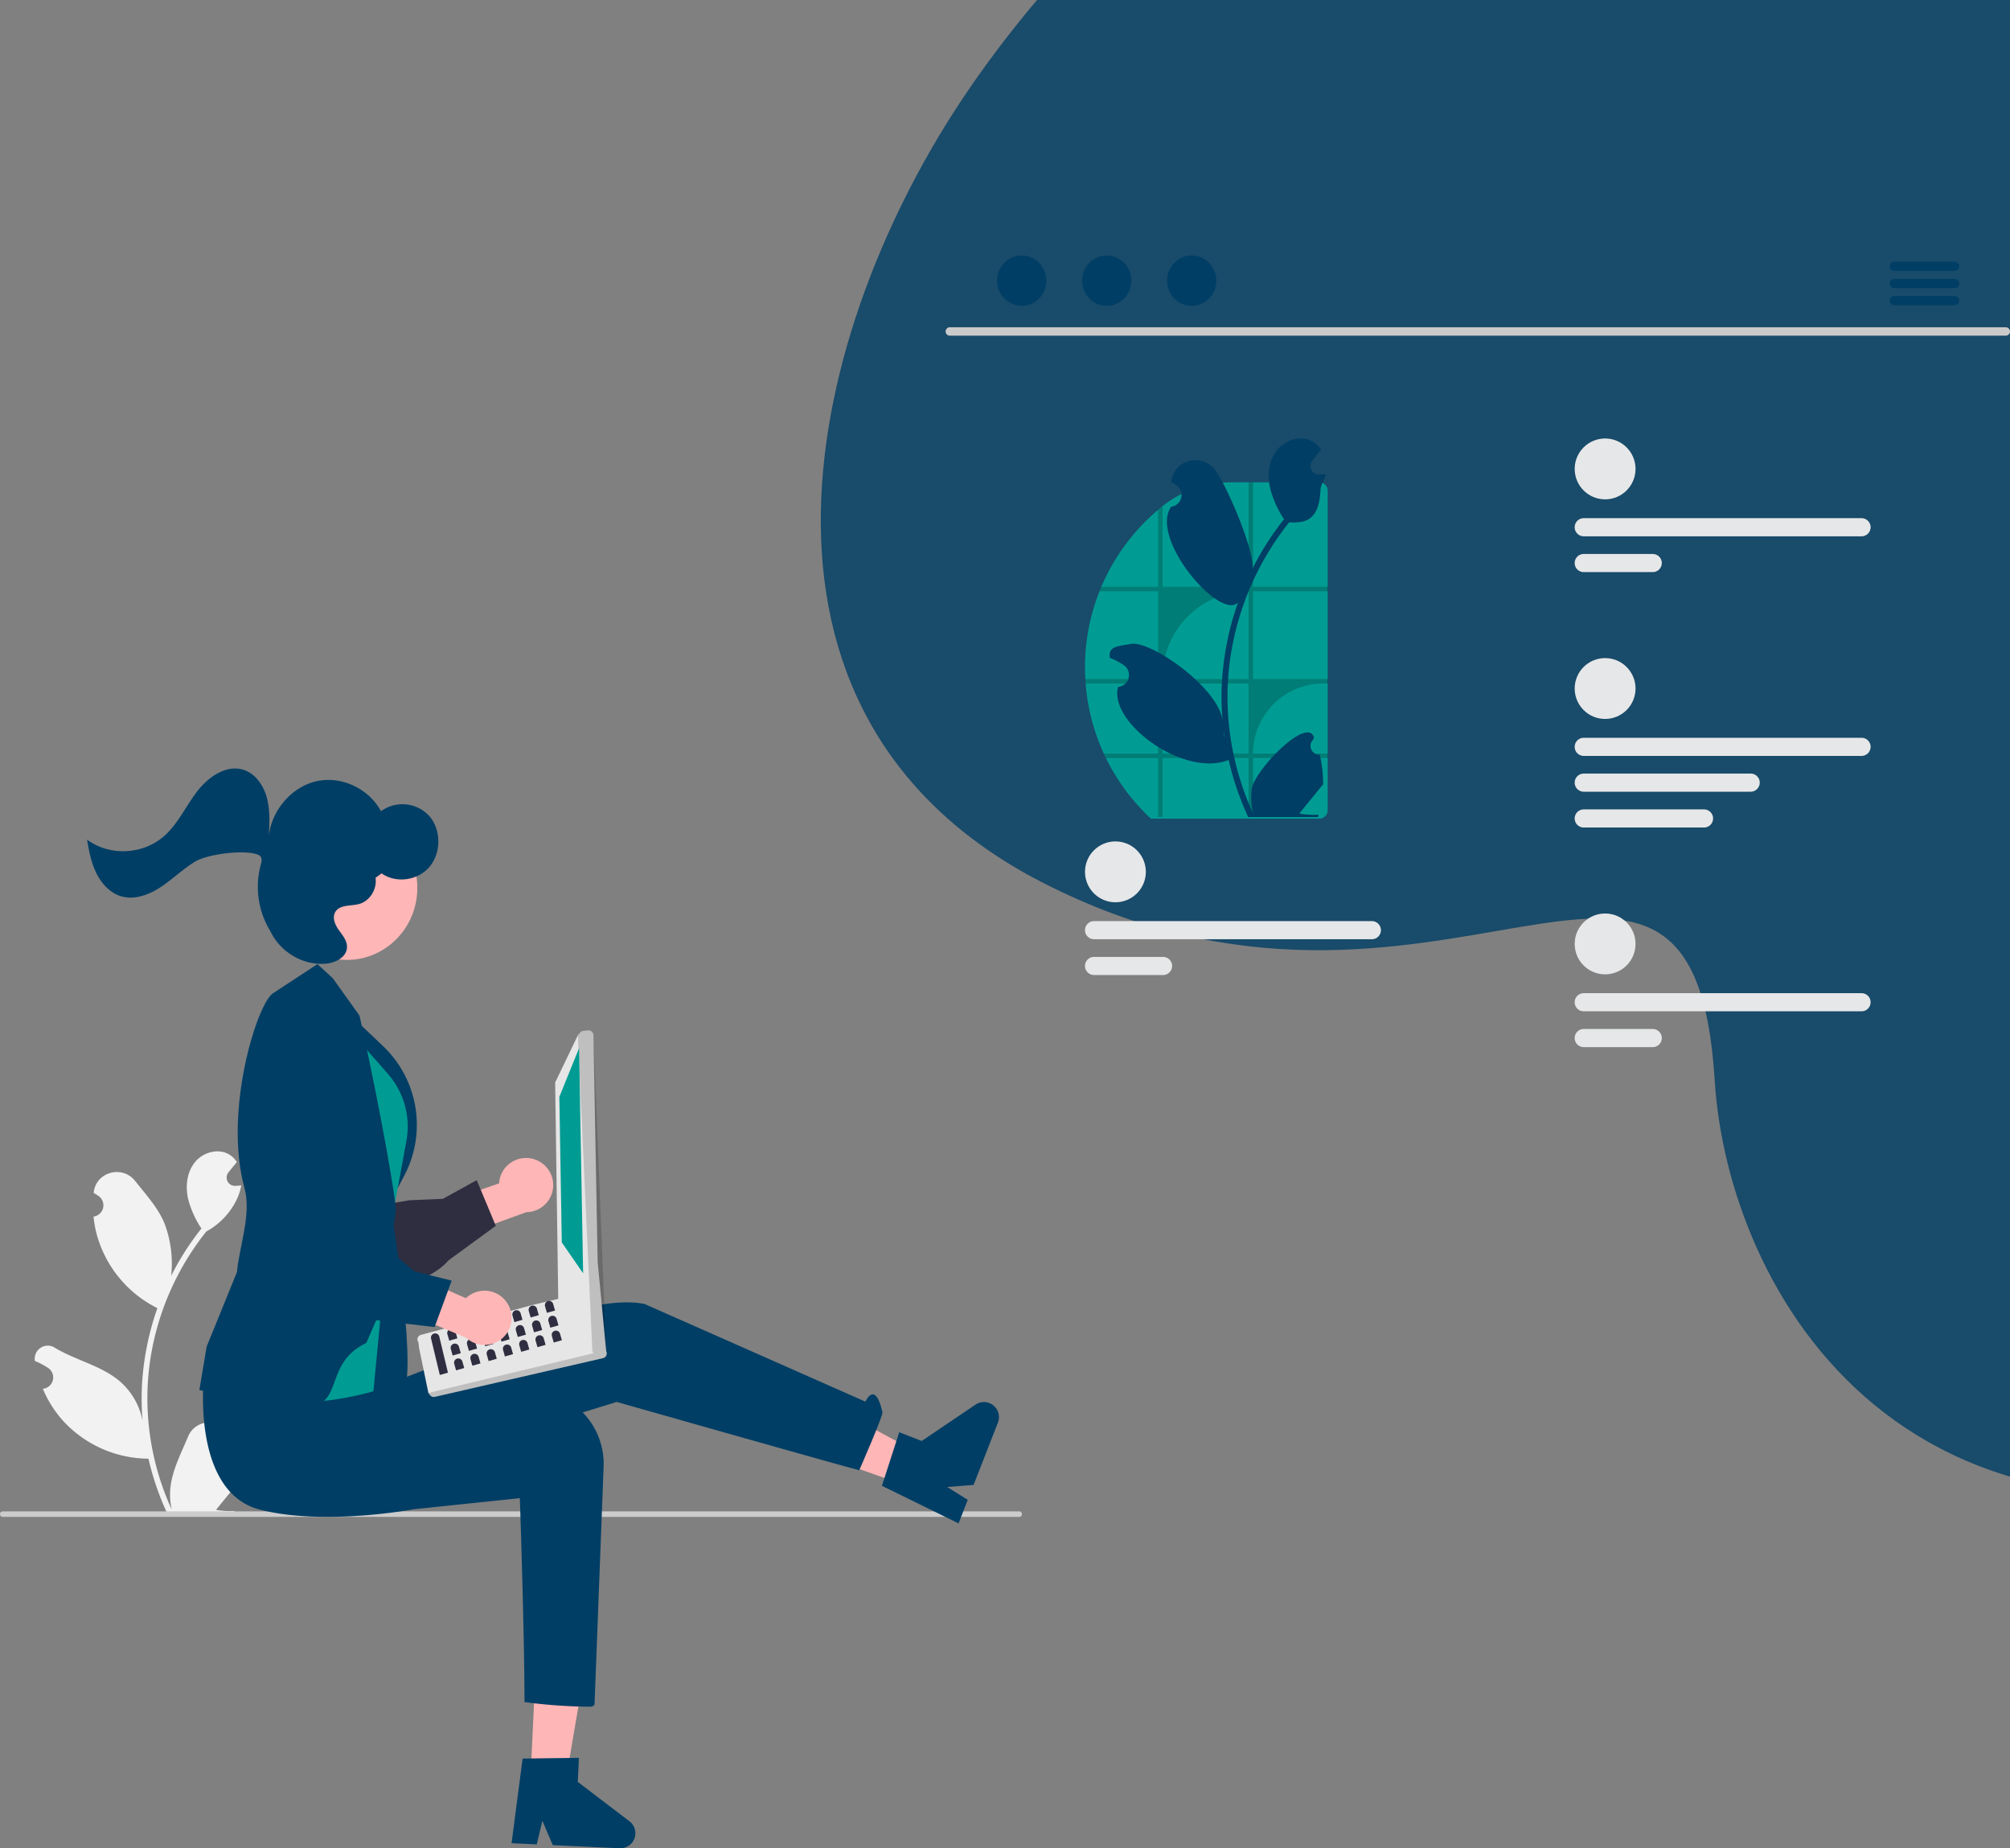 <svg xmlns="http://www.w3.org/2000/svg" xmlns:xlink="http://www.w3.org/1999/xlink" width="960" height="882.573" viewBox="0 0 960 882.573">
  <rect x="0" y="0" width="960" height="882.573" fill="#808080" stroke="none"/>
  <defs>
    <clipPath id="clip-path">
      <rect id="Rectangle_74" data-name="Rectangle 74" width="650" height="731" transform="translate(0.16 -0.178)" fill="#fff" stroke="#707070" stroke-width="1"/>
    </clipPath>
  </defs>
  <g id="Groupe_de_masques_2" data-name="Groupe de masques 2" transform="translate(309.84 0.178)" opacity="0.802" clip-path="url(#clip-path)">
    <path id="Tracé_324" data-name="Tracé 324" d="M1445.418,1008.054c174.858-22.068,182.2-139.9,126.679-205.436-78.677-92.827-150.493-77.712-40.768-230.534,37.25-51.907,51.587-118.2,23.352-175.522-20.3-41.236-62.251-75.128-112.958-87.715-28.19-6.972-58.029-7.437-86.9-12.084s-58.557-14.5-75.379-34.878c-16.206-19.614-17.591-45.419-13.677-69.123,9.345-57,46.177-109.188,49.5-167.082,2.771-48.784-16.316-104.8-57.062-140.291-53.346-46.479-136.333-56.462-209.116-60.05-85.494-4.183-171.669,6.637-252.875,29.077C692.072-116.861,595.891-69.452,510.354-11.726c-76.192,51.443-145.128,111.939-193.79,183.349-77.2,113.055-121.842,297.11,35.248,377.928,189.106,97.289,311.146-71.373,321.415,94.575,6.135,99.316,90.265,254.7,319.721,177.251S1193.6,1039.846,1445.418,1008.054Z" transform="translate(-164.112 -128.503)" fill="#003e65"/>
  </g>
  <g id="Groupe_137" data-name="Groupe 137" transform="translate(0 122)">
    <path id="Tracé_328" data-name="Tracé 328" d="M278.489,637.128a4.011,4.011,0,0,1-2.907-6.953l.275-1.093-.109-.262a10.772,10.772,0,0,0-19.871.074c-3.25,7.828-7.388,15.668-8.407,23.945a31.871,31.871,0,0,0,.559,10.96,127.769,127.769,0,0,1-11.623-53.066,123.322,123.322,0,0,1,.765-13.758q.634-5.617,1.758-11.154a129.249,129.249,0,0,1,25.631-54.779A34.4,34.4,0,0,0,278.867,516.2a26.238,26.238,0,0,0,2.386-7.17c-.7.091-1.4.148-2.1.194l-.662.034-.082,0a3.974,3.974,0,0,1-3.264-6.475l.9-1.11c.457-.571.925-1.13,1.381-1.7a1.98,1.98,0,0,0,.148-.171c.525-.651,1.05-1.29,1.576-1.941a11.493,11.493,0,0,0-3.768-3.642c-5.263-3.083-12.524-.948-16.326,3.813s-4.533,11.44-3.208,17.388a46.057,46.057,0,0,0,6.371,14.2c-.285.365-.582.719-.868,1.085a130.09,130.09,0,0,0-13.577,21.51,54.077,54.077,0,0,0-3.228-25.118c-3.09-7.455-8.882-13.733-13.983-20.178-6.127-7.741-18.69-4.363-19.769,5.45q-.016.142-.031.285,1.136.641,2.225,1.361a5.441,5.441,0,0,1-2.194,9.9l-.111.017a54.148,54.148,0,0,0,1.427,8.095,55.743,55.743,0,0,0,27.755,34.936c.445.228.879.457,1.324.674a132.775,132.775,0,0,0-7.147,33.635,125.938,125.938,0,0,0,.091,20.334l-.034-.24a33.277,33.277,0,0,0-11.36-19.215c-8.742-7.181-21.093-9.826-30.524-15.6a6.245,6.245,0,0,0-9.565,6.076q.019.126.039.252a36.554,36.554,0,0,1,4.1,1.975q1.136.641,2.225,1.361a5.441,5.441,0,0,1-2.194,9.9l-.111.017-.228.034a54.187,54.187,0,0,0,9.967,15.607,55.792,55.792,0,0,0,40.462,17.753h.011a132.737,132.737,0,0,0,8.917,26.031h31.853c.114-.354.217-.719.32-1.073a36.185,36.185,0,0,1-8.814-.525c2.363-2.9,4.727-5.823,7.09-8.723a2,2,0,0,0,.148-.171c1.2-1.484,2.409-2.957,3.608-4.441v0a53.013,53.013,0,0,0-1.553-13.5Z" transform="translate(-166.019 -64.999)" fill="#f2f2f2"/>
    <path id="Tracé_329" data-name="Tracé 329" d="M655.786,648.936a1.317,1.317,0,0,1-1.321,1.321H168.986a1.321,1.321,0,1,1,0-2.642H654.465a1.317,1.317,0,0,1,1.321,1.321Z" transform="translate(-167.665 -47.936)" fill="#ccc"/>
    <path id="Tracé_330" data-name="Tracé 330" d="M400.973,495.979a12.86,12.86,0,0,0-15.83,11.757l-27.754,9.659,1.756,18.3,39-14.19a12.929,12.929,0,0,0,2.826-25.522Z" transform="translate(-146.758 -64.685)" fill="#ffb6b6"/>
    <path id="Tracé_331" data-name="Tracé 331" d="M363.976,551.3C352.94,559,333.5,562.93,307.038,562.75a10.58,10.58,0,0,1-7.8-3.4c-7.08-7.373-6.8-24.2-6.759-25.828l-7.76-29.245c-.166-.447-4.462-12.447-.092-20.827a13.732,13.732,0,0,1,9.132-6.959c16.411-4.355,31.839,39.575,33.8,45.38l23.031-3.922,15.905-.654,16.182-8.932,9.111,21.8L369.24,546.642A28.493,28.493,0,0,1,363.976,551.3Z" transform="translate(-154.991 -66.828)" fill="#2f2e41"/>
    <path id="Tracé_332" data-name="Tracé 332" d="M228.268,660.7l16.965.793,11.131-65.059-25.038-1.17Z" transform="translate(25.155 65.597)" fill="#ffb6b6"/>
    <path id="Tracé_333" data-name="Tracé 333" d="M393.02,753.981l26.893-.347-.537,11.49,24.673,18.8a7.185,7.185,0,0,1-4.69,12.892l-31.928-1.493L402.459,783.7l-2.68,11.265-12.038-.563Z" transform="translate(-143.413 -36.253)" fill="#003e65"/>
    <path id="Tracé_334" data-name="Tracé 334" d="M395.875,533.062l6.18-15.819L343.98,485.876l-29.338,18.44Z" transform="translate(34.673 53.543)" fill="#ffb6b6"/>
    <path id="Tracé_335" data-name="Tracé 335" d="M547.067,640.6l8.278-25.589,10.714,4.186,25.709-17.359a7.185,7.185,0,0,1,10.713,8.569l-11.633,29.771-12.6.991,9.815,6.144-4.386,11.225Z" transform="translate(-125.855 -53.117)" fill="#003e65"/>
    <path id="Tracé_336" data-name="Tracé 336" d="M254.961,597.366s7.046,44.98,40.352,48.311S359.319,634,359.319,634l93.257-28.721s99.192,28.183,115.845,32.624c0,0,11.487-26.072,11.1-27.755-3.542-15.5-8.156-5.013-8.156-5.013L465.9,558.509s-16.653-4.441-45.518,7.771-106.194,41.65-106.194,41.65Z" transform="translate(-158.045 -57.842)" fill="#003e65"/>
    <path id="Tracé_337" data-name="Tracé 337" d="M255.343,590.947s-5.555,53.885,26.889,62.117c30.841,7.825,73.382-.2,73.382-.2l50.715-5.3s2.22,65.164,2.22,97.359a244.516,244.516,0,0,0,31.086,2.22c2.22,0,2.368-1.163,2.368-1.163l4.3-112.623a35.146,35.146,0,0,0-36.364-37.286q-3.591.137-7.534.509c-31.2,2.992-69.932-3.368-69.932-3.368Z" transform="translate(-158.043 -54.181)" fill="#003e65"/>
    <path id="Tracé_338" data-name="Tracé 338" d="M338.319,520.535s13.171,79.65,4.27,86.008-21.108,6.383-21.108,6.383l-2.838-43.978Z" transform="translate(-151.027 -61.94)" fill="#003e65"/>
    <path id="Tracé_339" data-name="Tracé 339" d="M316.578,432.424l17.611,16.734A51.9,51.9,0,0,1,344.4,510.889l-8.418,16.053Z" transform="translate(-151.255 -71.65)" fill="#003e65"/>
    <path id="Tracé_340" data-name="Tracé 340" d="M317.1,434.958l23.862,27.18a38.141,38.141,0,0,1,9.284,21.313h0a38.142,38.142,0,0,1-.435,10.751l-8.993,48.887-6.759,70.6s-52.183,15.811-57.524-8.6S317.1,434.958,317.1,434.958Z" transform="translate(-155.715 -71.371)" fill="#009c93"/>
    <path id="Tracé_341" data-name="Tracé 341" d="M297.2,622.825c-34.3-5.717-42.706-6.852-43.229-7.051l-.524-.2,3.438-20.632L271.4,559.265c.943-11.67,7.058-27.482,3.56-40.183-10.17-36.922,6.353-89.1,13.91-93.094l20.949-13.733L317.173,419l12.75,17.849c10.49,46.73,17.736,90.285,17.383,92.947l-6.475,45.748L333.2,593.088C310.058,604.256,325.621,627.561,297.2,622.825Z" transform="translate(-158.212 -73.873)" fill="#003e65"/>
    <path id="Tracé_342" data-name="Tracé 342" d="M348.967,573.414,402.827,559l4.742-1.125,3.381-.8,3.941-.932.031-.007a2.235,2.235,0,0,1,1.673.278l20,23.978a1.764,1.764,0,0,1,.47.423.791.791,0,0,1,.142.15,2.283,2.283,0,0,1-1.286,3.564L355.573,603.02a2.263,2.263,0,0,1-2.275-.8l-.815-1.056-4.446-21.411-.316-2.78a2.215,2.215,0,0,1-.417-.874A2.251,2.251,0,0,1,348.967,573.414Z" transform="translate(-147.875 -58.023)" fill="#e6e6e6"/>
    <path id="Tracé_343" data-name="Tracé 343" d="M351.963,598.7l.82,1.06a2.262,2.262,0,0,0,2.269.8L435.4,582.074a2.278,2.278,0,0,0,1.284-3.561.68.68,0,0,0-.14-.15Z" transform="translate(-147.356 -55.568)" opacity="0.17" style="isolation: isolate"/>
    <path id="Tracé_344" data-name="Tracé 344" d="M407.961,568.7l-1.454-102.432a2.338,2.338,0,0,1,.518-1.712l10.3-21.428,1.069-1.3a2.367,2.367,0,0,1,1.582-.837l2.241-.209a2.339,2.339,0,0,1,2.556,2.1h0l2.018,108.382,0,.008,1,10.436,1.185,12.392,0,.016,1.849,19.28a2.289,2.289,0,0,1-.618,1.818,2.322,2.322,0,0,1-1.759.753l-1.458-.029a2.375,2.375,0,0,1-1.514-.6l-.816-.733-.378-.344-15.551-24.039a2.324,2.324,0,0,1-.773-1.522Z" transform="translate(-141.346 -70.731)" fill="#e6e6e6"/>
    <path id="Tracé_345" data-name="Tracé 345" d="M416.251,443.123l6.958,151.138.38.34.813.731a2.367,2.367,0,0,0,1.515.6l1.46.029a2.348,2.348,0,0,0,2.377-2.569L423.694,442.88a2.341,2.341,0,0,0-2.552-2.106l-2.245.215a2.307,2.307,0,0,0-1.575.837Z" transform="translate(-140.271 -70.731)" opacity="0.17" style="isolation: isolate"/>
    <path id="Tracé_346" data-name="Tracé 346" d="M250.048,340.929l-9.416,23.242L241.8,433.7l10.194,14.742Z" transform="translate(26.517 37.57)" fill="#009c93"/>
    <path id="Tracé_347" data-name="Tracé 347" d="M354.533,571.148a2.021,2.021,0,0,0-1.39,2.5l4.148,17.287,3.887-1.107-4.148-17.287a2.021,2.021,0,0,0-2.5-1.39Z" transform="translate(-147.234 -56.371)" fill="#2f2e41"/>
    <path id="Tracé_348" data-name="Tracé 348" d="M361.535,569.155a2.021,2.021,0,0,0-1.39,2.5l.885,3.109,3.887-1.107-.885-3.109a2.021,2.021,0,0,0-2.5-1.39Z" transform="translate(-146.462 -56.591)" fill="#2f2e41"/>
    <path id="Tracé_349" data-name="Tracé 349" d="M368.537,567.161a2.021,2.021,0,0,0-1.39,2.5l.885,3.109,3.887-1.107-.885-3.109a2.021,2.021,0,0,0-2.5-1.39Z" transform="translate(-145.691 -56.811)" fill="#2f2e41"/>
    <path id="Tracé_350" data-name="Tracé 350" d="M375.538,565.167a2.021,2.021,0,0,0-1.39,2.5l.885,3.109,3.887-1.107-.885-3.109A2.021,2.021,0,0,0,375.538,565.167Z" transform="translate(-144.919 -57.031)" fill="#2f2e41"/>
    <path id="Tracé_351" data-name="Tracé 351" d="M382.54,563.174a2.021,2.021,0,0,0-1.39,2.5l.885,3.109,3.887-1.107-.885-3.109A2.021,2.021,0,0,0,382.54,563.174Z" transform="translate(-144.148 -57.25)" fill="#2f2e41"/>
    <path id="Tracé_352" data-name="Tracé 352" d="M389.542,561.18a2.021,2.021,0,0,0-1.39,2.5l.885,3.109,3.887-1.107-.885-3.109A2.021,2.021,0,0,0,389.542,561.18Z" transform="translate(-143.376 -57.47)" fill="#2f2e41"/>
    <path id="Tracé_353" data-name="Tracé 353" d="M396.544,559.186a2.021,2.021,0,0,0-1.39,2.5l.885,3.109,3.887-1.107-.885-3.109a2.021,2.021,0,0,0-2.5-1.39Z" transform="translate(-142.604 -57.69)" fill="#2f2e41"/>
    <path id="Tracé_354" data-name="Tracé 354" d="M403.546,557.192a2.021,2.021,0,0,0-1.39,2.5l.885,3.109,3.887-1.107-.885-3.109A2.021,2.021,0,0,0,403.546,557.192Z" transform="translate(-141.833 -57.909)" fill="#2f2e41"/>
    <path id="Tracé_355" data-name="Tracé 355" d="M363,575.54a2.021,2.021,0,0,0-1.39,2.5l.885,3.109,3.887-1.107-.885-3.109A2.021,2.021,0,0,0,363,575.54Z" transform="translate(-146.301 -55.887)" fill="#2f2e41"/>
    <path id="Tracé_356" data-name="Tracé 356" d="M370.006,573.546a2.021,2.021,0,0,0-1.39,2.5l.885,3.109,3.887-1.107-.885-3.109a2.021,2.021,0,0,0-2.5-1.39Z" transform="translate(-145.529 -56.107)" fill="#2f2e41"/>
    <path id="Tracé_357" data-name="Tracé 357" d="M377.008,571.552a2.021,2.021,0,0,0-1.39,2.5l.885,3.109,3.887-1.107-.885-3.109a2.021,2.021,0,0,0-2.5-1.39Z" transform="translate(-144.757 -56.327)" fill="#2f2e41"/>
    <path id="Tracé_358" data-name="Tracé 358" d="M384.01,569.559a2.021,2.021,0,0,0-1.39,2.5l.885,3.109,3.887-1.107-.885-3.109A2.021,2.021,0,0,0,384.01,569.559Z" transform="translate(-143.986 -56.547)" fill="#2f2e41"/>
    <path id="Tracé_359" data-name="Tracé 359" d="M391.012,567.565a2.021,2.021,0,0,0-1.39,2.5l.885,3.109,3.887-1.107-.885-3.109a2.021,2.021,0,0,0-2.5-1.39Z" transform="translate(-143.214 -56.766)" fill="#2f2e41"/>
    <path id="Tracé_360" data-name="Tracé 360" d="M398.013,565.571a2.021,2.021,0,0,0-1.39,2.5l.885,3.109,3.887-1.107-.885-3.109a2.021,2.021,0,0,0-2.5-1.39Z" transform="translate(-142.443 -56.986)" fill="#2f2e41"/>
    <path id="Tracé_361" data-name="Tracé 361" d="M405.015,563.578a2.021,2.021,0,0,0-1.39,2.5l.885,3.109,3.887-1.107-.885-3.109a2.021,2.021,0,0,0-2.5-1.39Z" transform="translate(-141.671 -57.206)" fill="#2f2e41"/>
    <path id="Tracé_362" data-name="Tracé 362" d="M364.474,581.925a2.021,2.021,0,0,0-1.39,2.5l.885,3.109,3.887-1.107-.885-3.109a2.021,2.021,0,0,0-2.5-1.39Z" transform="translate(-146.139 -55.184)" fill="#2f2e41"/>
    <path id="Tracé_363" data-name="Tracé 363" d="M371.475,579.931a2.021,2.021,0,0,0-1.39,2.5l.885,3.109,3.887-1.107-.885-3.109A2.021,2.021,0,0,0,371.475,579.931Z" transform="translate(-145.367 -55.404)" fill="#2f2e41"/>
    <path id="Tracé_364" data-name="Tracé 364" d="M378.477,577.938a2.021,2.021,0,0,0-1.39,2.5l.885,3.109,3.887-1.107-.885-3.109a2.021,2.021,0,0,0-2.5-1.39Z" transform="translate(-144.595 -55.623)" fill="#2f2e41"/>
    <path id="Tracé_365" data-name="Tracé 365" d="M385.479,575.944a2.021,2.021,0,0,0-1.39,2.5l.885,3.109,3.887-1.107-.885-3.109a2.021,2.021,0,0,0-2.5-1.39Z" transform="translate(-143.824 -55.843)" fill="#2f2e41"/>
    <path id="Tracé_366" data-name="Tracé 366" d="M392.481,573.95a2.022,2.022,0,0,0-1.39,2.5l.885,3.109,3.887-1.107-.885-3.109a2.021,2.021,0,0,0-2.5-1.39Z" transform="translate(-143.052 -56.063)" fill="#2f2e41"/>
    <path id="Tracé_367" data-name="Tracé 367" d="M399.483,571.957a2.021,2.021,0,0,0-1.39,2.5l.885,3.109,3.887-1.107-.885-3.109a2.021,2.021,0,0,0-2.5-1.39Z" transform="translate(-142.281 -56.282)" fill="#2f2e41"/>
    <path id="Tracé_368" data-name="Tracé 368" d="M406.485,569.963a2.021,2.021,0,0,0-1.39,2.5l.885,3.109,3.887-1.107-.885-3.109A2.021,2.021,0,0,0,406.485,569.963Z" transform="translate(-141.509 -56.502)" fill="#2f2e41"/>
    <path id="Tracé_369" data-name="Tracé 369" d="M391.492,559.256a12.86,12.86,0,0,0-19.6-2.151l-26.914-11.8-11.159,14.606,38.241,16.129a12.929,12.929,0,0,0,19.433-16.785Z" transform="translate(-149.355 -59.211)" fill="#ffb6b6"/>
    <path id="Tracé_370" data-name="Tracé 370" d="M328.572,575.641c-13.321-1.869-30.248-12.21-49.521-30.341a10.58,10.58,0,0,1-3.4-7.8c-.174-10.22,11.476-22.368,12.614-23.53l14.205-26.715c.182-.441,5.2-12.159,14.1-15.328a13.732,13.732,0,0,1,11.428,1.111c14.992,7.971-3.583,50.666-6.094,56.255l19.55,12.792,12.1,10.34,17.937,4.46-8.154,22.18L335.6,575.8a28.5,28.5,0,0,1-7.03-.163Z" transform="translate(-155.766 -67.381)" fill="#003e65"/>
    <ellipse id="Ellipse_20" data-name="Ellipse 20" cx="34.174" cy="33.429" rx="34.174" ry="33.429" transform="translate(128.625 332.158) rotate(-83.168)" fill="#ffb6b6"/>
    <path id="Tracé_371" data-name="Tracé 371" d="M242.365,359.993c6.43-5.9,10.158-14.311,15.564-21.242s14.055-12.677,22.139-9.945c5.572,1.883,9.385,7.456,10.948,13.348s1.238,12.142.9,18.264c1.357-12.5,11.033-23.619,22.84-26.245s24.834,3.442,30.752,14.325a17.424,17.424,0,0,1,23.036,2.271c5.686,6.455,5.8,17.456.244,24.155s-16.02,8.188-22.98,3.27l-2.921,2.105c.86,5.358-2.745,11.133-7.807,12.5-4.1,1.112-9.6.187-11.558,4.12-1.368,2.748.179,6.042,1.95,8.492s3.915,5.017,3.793,8.1c-.182,4.65-5.329,7.307-9.772,7.76-10.714,1.093-21.712-5.125-26.622-15.053q-.142-.287-.314-.579a40.578,40.578,0,0,1-4.413-31.778c.593-2.088.442-3.711-.965-4.391-6.081-2.938-24.4-.5-30.268,2.993s-10.834,8.44-16.54,12.218-12.714,6.38-19.147,4.395c-5.152-1.59-9.175-5.951-11.636-10.925s-3.551-10.558-4.465-16.087C215.966,370.191,232.244,369.285,242.365,359.993Z" transform="translate(-163.537 -83.145)" fill="#003e65"/>
    <path id="Tracé_372" data-name="Tracé 372" d="M1080.829,142.343H576.474a2.006,2.006,0,1,1,0-4.012h504.356a2.006,2.006,0,1,1,0,4.012Z" transform="translate(-122.836 -104.059)" fill="#cacaca"/>
    <ellipse id="Ellipse_21" data-name="Ellipse 21" cx="11.754" cy="12.016" rx="11.754" ry="12.016" transform="translate(476.216 0)" fill="#003e65"/>
    <ellipse id="Ellipse_22" data-name="Ellipse 22" cx="11.754" cy="12.016" rx="11.754" ry="12.016" transform="translate(516.822 0)" fill="#003e65"/>
    <ellipse id="Ellipse_23" data-name="Ellipse 23" cx="11.754" cy="12.016" rx="11.754" ry="12.016" transform="translate(557.427 0)" fill="#003e65"/>
    <path id="Tracé_373" data-name="Tracé 373" d="M1011.626,110.144H982.782a2.184,2.184,0,1,0,0,4.368h28.844a2.184,2.184,0,1,0,0-4.368Z" transform="translate(-78.081 -107.165)" fill="#003e65"/>
    <path id="Tracé_374" data-name="Tracé 374" d="M1011.626,117.528H982.782a2.184,2.184,0,1,0,0,4.368h28.844a2.184,2.184,0,1,0,0-4.368Z" transform="translate(-78.081 -106.351)" fill="#003e65"/>
    <path id="Tracé_375" data-name="Tracé 375" d="M1011.626,124.9H982.782a2.184,2.184,0,1,0,0,4.368h28.844a2.184,2.184,0,1,0,0-4.368Z" transform="translate(-78.081 -105.539)" fill="#003e65"/>
    <path id="Tracé_376" data-name="Tracé 376" d="M234.115,557.169l.017-.023-.017.045Z" transform="translate(-160.342 -57.906)" fill="#2f2e41"/>
    <circle id="Ellipse_24" data-name="Ellipse 24" cx="14.532" cy="14.532" r="14.532" transform="translate(752.086 87.379)" fill="#e6e7e8"/>
    <path id="Tracé_377" data-name="Tracé 377" d="M982.11,229.1H849.426a4.327,4.327,0,0,1,0-8.655H982.11a4.327,4.327,0,1,1,0,8.655Z" transform="translate(-93.012 -95.01)" fill="#e6e7e8"/>
    <path id="Tracé_378" data-name="Tracé 378" d="M882.381,244.5H849.426a4.327,4.327,0,0,1,0-8.655h32.955a4.327,4.327,0,0,1,0,8.655Z" transform="translate(-93.013 -93.313)" fill="#e6e7e8"/>
    <circle id="Ellipse_25" data-name="Ellipse 25" cx="14.532" cy="14.532" r="14.532" transform="translate(752.086 314.198)" fill="#e6e7e8"/>
    <path id="Tracé_379" data-name="Tracé 379" d="M982.11,433.4H849.426a4.327,4.327,0,0,1,0-8.655H982.11a4.327,4.327,0,0,1,0,8.655Z" transform="translate(-93.012 -72.496)" fill="#e6e7e8"/>
    <path id="Tracé_380" data-name="Tracé 380" d="M882.381,448.806H849.426a4.327,4.327,0,0,1,0-8.655h32.955a4.327,4.327,0,1,1,0,8.655Z" transform="translate(-93.013 -70.799)" fill="#e6e7e8"/>
    <circle id="Ellipse_26" data-name="Ellipse 26" cx="14.532" cy="14.532" r="14.532" transform="translate(518.207 279.778)" fill="#e6e7e8"/>
    <path id="Tracé_381" data-name="Tracé 381" d="M771.446,402.4H638.762a4.327,4.327,0,1,1,0-8.655H771.446a4.327,4.327,0,0,1,0,8.655Z" transform="translate(-116.228 -75.912)" fill="#e6e7e8"/>
    <path id="Tracé_382" data-name="Tracé 382" d="M671.716,417.8H638.762a4.327,4.327,0,0,1,0-8.655h32.955a4.327,4.327,0,1,1,0,8.655Z" transform="translate(-116.228 -74.215)" fill="#e6e7e8"/>
    <circle id="Ellipse_27" data-name="Ellipse 27" cx="14.532" cy="14.532" r="14.532" transform="translate(752.086 192.239)" fill="#e6e7e8"/>
    <path id="Tracé_383" data-name="Tracé 383" d="M982.11,323.551H849.426a4.327,4.327,0,0,1,0-8.655H982.11a4.327,4.327,0,0,1,0,8.655Z" transform="translate(-93.012 -84.602)" fill="#e6e7e8"/>
    <path id="Tracé_384" data-name="Tracé 384" d="M929.157,338.953H849.426a4.327,4.327,0,0,1,0-8.655h79.731a4.327,4.327,0,0,1,0,8.655Z" transform="translate(-93.013 -82.904)" fill="#e6e7e8"/>
    <path id="Tracé_385" data-name="Tracé 385" d="M906.941,354.355H849.426a4.327,4.327,0,1,1,0-8.655h57.516a4.328,4.328,0,0,1,0,8.655Z" transform="translate(-93.013 -81.207)" fill="#e6e7e8"/>
    <path id="Tracé_386" data-name="Tracé 386" d="M750.353,209.049V361.621a4.024,4.024,0,0,1-4.014,4.019H665.949a98.64,98.64,0,0,1-21.523-28.959c-.351-.7-.686-1.409-1-2.128a97.7,97.7,0,0,1-8.686-33.445c-.06-.713-.11-1.42-.143-2.139-.11-1.837-.159-3.7-.159-5.571a98.19,98.19,0,0,1,6.926-36.351c.274-.718.565-1.431.866-2.139a98.78,98.78,0,0,1,27.139-36.784q1.053-.9,2.128-1.744l.165-.132a52,52,0,0,1,32.446-11.23h42.235A4.026,4.026,0,0,1,750.353,209.049Z" transform="translate(-116.227 -96.71)" fill="#009c93"/>
    <path id="Tracé_387" data-name="Tracé 387" d="M750.551,257.047v-2.139H714.7v-49.89h-2.133v49.89H671.477V216.381q-1.077.847-2.128,1.744v36.784H642.211c-.3.707-.592,1.42-.866,2.139h28.005V298.97H634.577c.033.718.082,1.426.143,2.139h34.629v33.445H643.406c.318.718.653,1.426,1,2.128h24.94V364.8h2.128V336.681h41.089V364.8H714.7V336.681h35.852v-2.128H714.7a33.44,33.44,0,0,1,33.452-33.445h2.4V298.97H714.7V257.047Zm-37.985,77.506H671.477V301.109h41.089Zm0-35.583H671.477v-.839a41.086,41.086,0,0,1,41.086-41.084Z" transform="translate(-116.212 -96.71)" opacity="0.2"/>
    <path id="Tracé_388" data-name="Tracé 388" d="M745.358,337.17a4.2,4.2,0,0,1-3.041-7.273l.288-1.143-.114-.274c-3.863-9.212-28.516,16.468-29.581,25.126a33.335,33.335,0,0,0,.585,11.466,133.659,133.659,0,0,1-12.158-55.513,128.989,128.989,0,0,1,.8-14.392q.663-5.876,1.839-11.669a135.208,135.208,0,0,1,26.813-57.3c7.631.426,14.319-.737,14.965-15.526.115-2.631,2.066-4.909,2.5-7.5-.729.1-1.469.155-2.2.2l-.693.036-.086,0a4.158,4.158,0,0,1-3.415-6.773l.944-1.161c.478-.6.967-1.182,1.445-1.78a2.075,2.075,0,0,0,.155-.179c.549-.681,1.1-1.35,1.648-2.03a12.021,12.021,0,0,0-3.941-3.81c-5.506-3.225-13.1-.991-17.079,3.989s-4.741,11.967-3.356,18.19a48.178,48.178,0,0,0,6.664,14.858c-.3.382-.609.752-.908,1.135a136.078,136.078,0,0,0-14.2,22.5c1.128-8.813-12.669-40.642-18.005-47.384-6.409-8.1-19.552-4.564-20.681,5.7q-.016.149-.032.3,1.189.671,2.327,1.424a5.692,5.692,0,0,1-2.3,10.358l-.116.018c-10.609,15.147,23.4,54.571,31.913,45.72a138.893,138.893,0,0,0-7.477,35.185,131.727,131.727,0,0,0,.1,21.271l-.036-.251c-1.891-15.412-34.34-38.327-43.815-36.418-5.459,1.1-10.835.85-10.006,6.356q.02.132.04.264a38.233,38.233,0,0,1,4.288,2.066q1.189.671,2.327,1.424a5.692,5.692,0,0,1-2.295,10.359l-.116.018-.239.036c-4.829,16.616,30.983,43.431,52.754,34.9h.012a138.864,138.864,0,0,0,9.328,27.231h33.322c.12-.37.227-.752.334-1.123a37.862,37.862,0,0,1-9.22-.549c2.472-3.034,4.945-6.091,7.417-9.125a2.076,2.076,0,0,0,.155-.179c1.254-1.553,2.52-3.093,3.774-4.646v0a55.452,55.452,0,0,0-1.625-14.127ZM707.2,262.106l.017-.024-.017.048Zm-7.381,66.537-.287-.645c.012-.466.012-.932,0-1.409,0-.132-.024-.263-.024-.394.107.824.2,1.648.322,2.472Z" transform="translate(-115.061 -98.787)" fill="#003e65"/>
  </g>
</svg>

